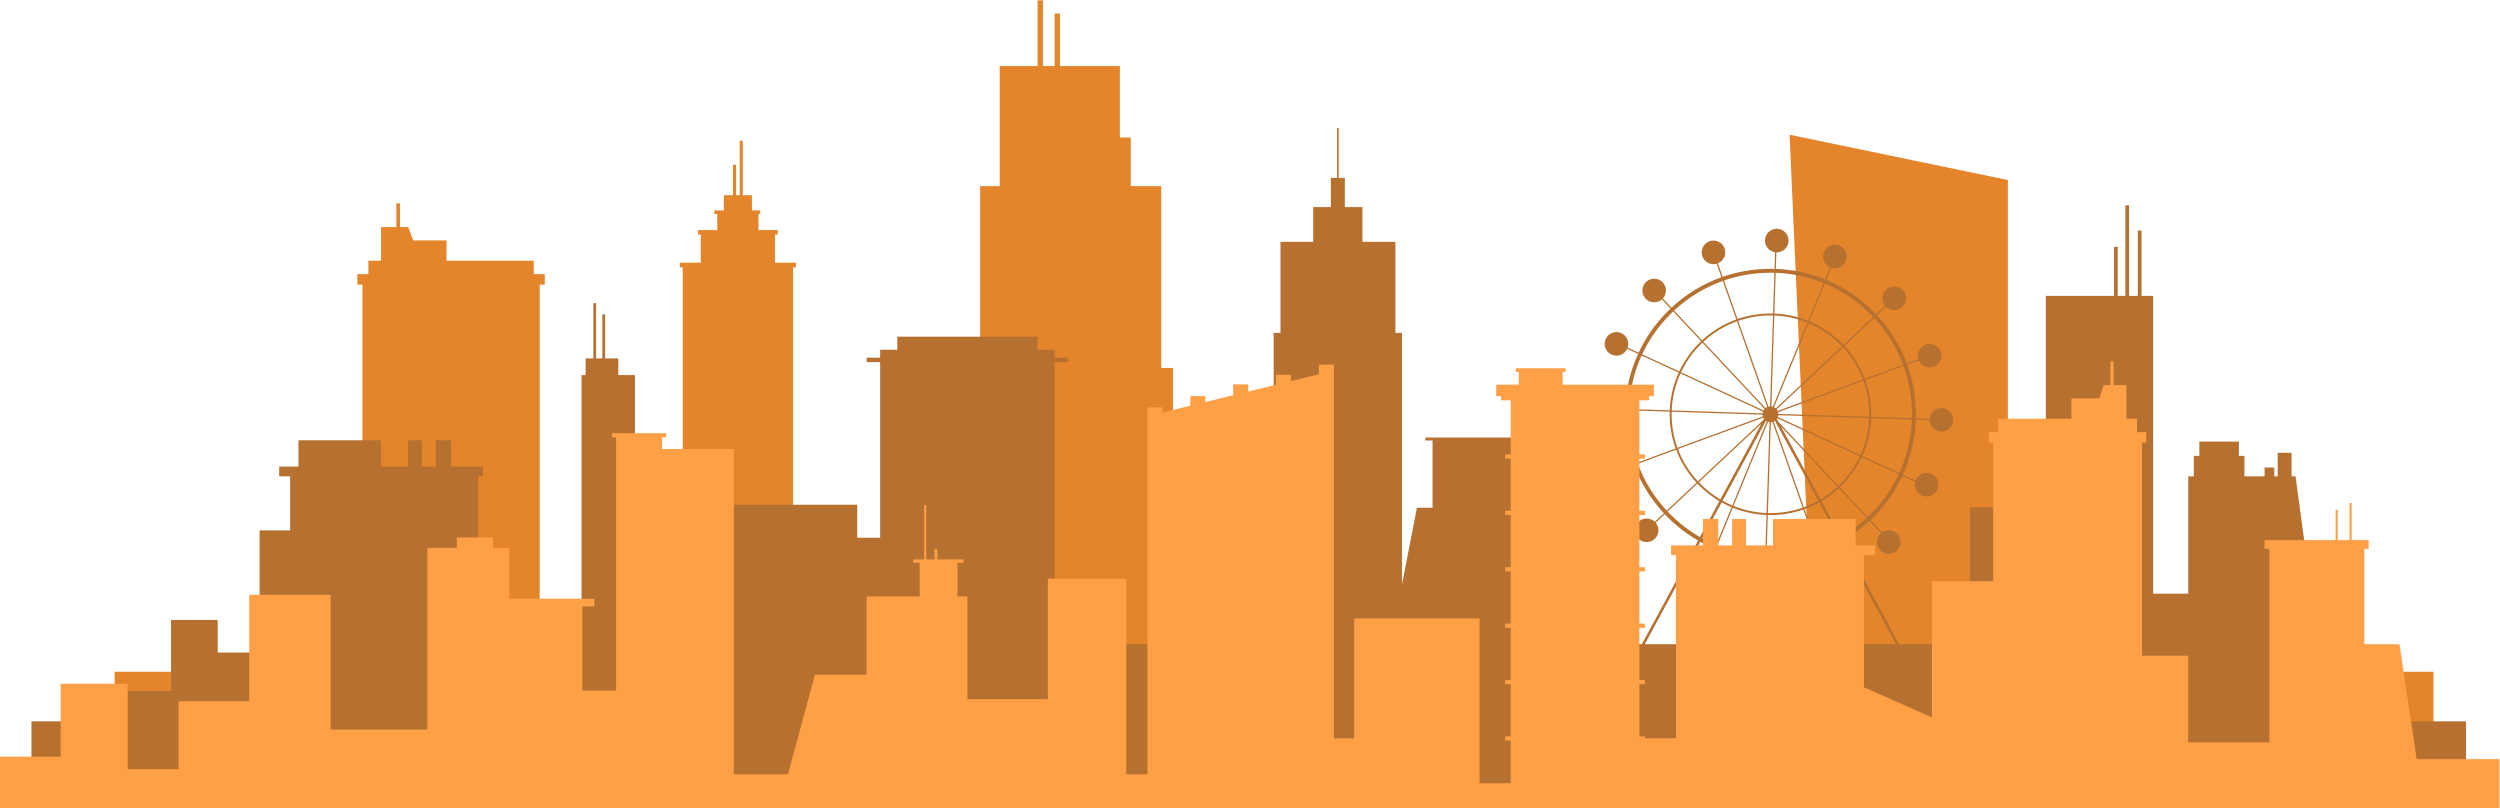 <?xml version="1.0" encoding="UTF-8" standalone="no"?>
<svg
   xmlns:dc="http://purl.org/dc/elements/1.1/"
   xmlns:cc="http://creativecommons.org/ns#"
   xmlns:rdf="http://www.w3.org/1999/02/22-rdf-syntax-ns#"
   xmlns:svg="http://www.w3.org/2000/svg"
   xmlns="http://www.w3.org/2000/svg"
   xmlns:xlink="http://www.w3.org/1999/xlink"
   xmlns:sodipodi="http://sodipodi.sourceforge.net/DTD/sodipodi-0.dtd"
   xmlns:inkscape="http://www.inkscape.org/namespaces/inkscape"
   version="1.1"
   id="svg2"
   xml:space="preserve"
   width="1220.529"
   height="394.561"
   viewBox="0 0 1220.529 394.561"
   sodipodi:docname="skyline.svg"
   inkscape:version="1.0.2 (e86c870879, 2021-01-15)"><defs
     id="defs6"><linearGradient
       x1="0"
       y1="0"
       x2="1"
       y2="0"
       gradientUnits="userSpaceOnUse"
       gradientTransform="matrix(0,163.67,163.67,0,207.507,306.624)"
       spreadMethod="pad"
       id="linearGradient34"><stop
         style="stop-opacity:1;stop-color:#c5c5c5"
         offset="0"
         id="stop28" /><stop
         style="stop-opacity:1;stop-color:#d0d0d0"
         offset="0.283"
         id="stop30" /><stop
         style="stop-opacity:1;stop-color:#d0d0d0"
         offset="1"
         id="stop32" /></linearGradient><linearGradient
       x1="0"
       y1="0"
       x2="1"
       y2="0"
       gradientUnits="userSpaceOnUse"
       gradientTransform="matrix(0,2.417,2.417,0,188.127,470.294)"
       spreadMethod="pad"
       id="linearGradient52"><stop
         style="stop-opacity:1;stop-color:#c5c5c5"
         offset="0"
         id="stop46" /><stop
         style="stop-opacity:1;stop-color:#d0d0d0"
         offset="0.283"
         id="stop48" /><stop
         style="stop-opacity:1;stop-color:#d0d0d0"
         offset="1"
         id="stop50" /></linearGradient><linearGradient
       x1="0"
       y1="0"
       x2="1"
       y2="0"
       gradientUnits="userSpaceOnUse"
       gradientTransform="matrix(0,266.089,266.089,0,508.919,278.583)"
       spreadMethod="pad"
       id="linearGradient70"><stop
         style="stop-opacity:1;stop-color:#c5c5c5"
         offset="0"
         id="stop64" /><stop
         style="stop-opacity:1;stop-color:#d0d0d0"
         offset="0.283"
         id="stop66" /><stop
         style="stop-opacity:1;stop-color:#d0d0d0"
         offset="1"
         id="stop68" /></linearGradient><linearGradient
       x1="0"
       y1="0"
       x2="1"
       y2="0"
       gradientUnits="userSpaceOnUse"
       gradientTransform="matrix(0,249.174,249.174,0,499.661,248.75)"
       spreadMethod="pad"
       id="linearGradient90"
       xlink:href="#linearGradient108"><stop
         style="stop-opacity:1;stop-color:#403e40"
         offset="0"
         id="stop82" /><stop
         style="stop-opacity:1;stop-color:#403e40"
         offset="0.081"
         id="stop84" /><stop
         style="stop-opacity:1;stop-color:#403e40"
         offset="0.526"
         id="stop86" /><stop
         style="stop-opacity:1;stop-color:#555455"
         offset="1"
         id="stop88" /></linearGradient><linearGradient
       x1="0"
       y1="0"
       x2="1"
       y2="0"
       gradientUnits="userSpaceOnUse"
       gradientTransform="matrix(0,-2.417,-2.417,0,815.83,414.837)"
       spreadMethod="pad"
       id="linearGradient108"><stop
         style="stop-opacity:1;stop-color:#403e40"
         offset="0"
         id="stop102" /><stop
         style="stop-opacity:1;stop-color:#403e40"
         offset="0.056"
         id="stop104" /><stop
         style="stop-opacity:1;stop-color:#161f21"
         offset="1"
         id="stop106" /></linearGradient><linearGradient
       x1="0"
       y1="0"
       x2="1"
       y2="0"
       gradientUnits="userSpaceOnUse"
       gradientTransform="matrix(0,-163.67,-163.67,0,500,412.42)"
       spreadMethod="pad"
       id="linearGradient126"
       xlink:href="#linearGradient70"><stop
         style="stop-opacity:1;stop-color:#403e40"
         offset="0"
         id="stop120" /><stop
         style="stop-opacity:1;stop-color:#403e40"
         offset="0.056"
         id="stop122" /><stop
         style="stop-opacity:1;stop-color:#161f21"
         offset="1"
         id="stop124" /></linearGradient></defs><sodipodi:namedview
     pagecolor="#ffffff"
     bordercolor="#666666"
     borderopacity="1"
     objecttolerance="10"
     gridtolerance="10"
     guidetolerance="10"
     inkscape:pageopacity="0"
     inkscape:pageshadow="2"
     inkscape:window-width="1920"
     inkscape:window-height="1002"
     id="namedview4"
     inkscape:document-rotation="0"
     showgrid="false"
     fit-margin-top="0"
     fit-margin-left="0"
     fit-margin-right="0"
     fit-margin-bottom="0"
     inkscape:zoom="0.70900462"
     inkscape:cx="584.54967"
     inkscape:cy="333.11349"
     inkscape:window-x="0"
     inkscape:window-y="41"
     inkscape:window-maximized="1"
     inkscape:current-layer="g10" /><g
     id="g10"
     inkscape:groupmode="layer"
     inkscape:label="ink_ext_XXXXXX"
     transform="matrix(1.333,0,0,-1.333,-4.267,670.076)"><g
       id="g891"
       style="fill:#e4842b;fill-opacity:1"
       transform="translate(-39.101,-42.115)"><path
         d="M 239.974,306.624 H 175.04 V 440.57 h -1.845 v 3.829 h 4.028 v 4.9 h 4.636 v 1.842 5.604 4.862 h 5.595 v 8.687 h 0.672 v 0 0 h 0.673 v -8.687 h 3.016 l 1.823,-4.862 h 12.206 v -7.446 h 31.948 v -4.9 h 4.027 v -3.829 h -1.845 V 306.624"
         style="fill:#e4842b;fill-opacity:1;fill-rule:nonzero;stroke:none;stroke-width:0.1"
         id="path36" /><path
         d="M 933.548,278.584 H 84.291 v 20.198 H 292.354 v 148.104 h -1.078 v 1.712 h 7.678 v 10.291 h -0.992 v 1.648 h 7.047 v 5.916 h -1.1 v 1.265 h 3.502 v 5.589 h 3.348 v 11.122 h 0.402 0.399 0.314 v -11.122 h 1.354 v 19.951 h 0.402 0.399 0.314 v -19.951 h 0.45 2.897 v -5.589 h 3.034 v -1.265 h -0.632 v -5.916 h 7.048 v -1.648 h -0.993 v -10.291 h 7.678 v -1.712 h -1.077 V 298.782 h 62.385 v 111.259 h 6.142 v 66.579 h 7.165 v 43.989 h 13.872 v 24.063 h 1.952 v -24.063 h 4.298 v 19.223 h 1.952 v -19.223 h 21.942 v -26.156 h 3.982 V 476.62 h 11.147 v -66.579 h 4.319 V 298.782 h 234.597 l -8.76,196.673 79.949,-16.595 V 298.782 h 155.858 v -20.198"
         style="fill:#e4842b;fill-opacity:1;fill-rule:nonzero;stroke:none;stroke-width:0.1"
         id="path72" /></g><path
       d="m 625.945,304.249 c 1.691,-0.933 3.431,-1.771 5.21,-2.511 l -1.82,-4.434 c -0.414,0.131 -0.854,0.202 -1.31,0.202 -2.389,0 -4.324,-1.935 -4.324,-4.323 0,-2.389 1.935,-4.324 4.324,-4.324 2.388,0 4.323,1.935 4.323,4.324 0,1.762 -1.053,3.275 -2.565,3.95 l 1.816,4.423 c 5.686,-2.304 11.776,-3.614 18.057,-3.842 l -0.148,-4.534 c -2.34,-0.053 -4.223,-1.967 -4.223,-4.321 0,-2.389 1.935,-4.325 4.324,-4.325 2.388,0 4.323,1.936 4.323,4.325 0,2.259 -1.733,4.113 -3.943,4.306 l 0.147,4.534 c 0.496,-0.013 0.993,-0.02 1.491,-0.02 6.048,0 11.942,1.001 17.493,2.925 l 1.553,-4.408 c -1.471,-0.691 -2.491,-2.184 -2.491,-3.917 0,-2.388 1.937,-4.324 4.324,-4.324 2.388,0 4.325,1.936 4.325,4.324 0,2.388 -1.937,4.324 -4.325,4.324 -0.485,0 -0.951,-0.081 -1.386,-0.229 l -1.547,4.388 c 2.667,0.951 5.253,2.117 7.736,3.487 l 20.346,-37.5 h -92.055 z m -10.973,10.053 c -0.341,0.341 -0.676,0.687 -1.006,1.036 l 10.904,10.217 c 2.369,-2.494 5.082,-4.656 8.061,-6.414 l -7.135,-13.152 c -3.909,2.254 -7.547,5.037 -10.824,8.313 z m -1.335,1.386 c -4.68,5.031 -8.253,10.839 -10.596,17.124 l 14.032,5.166 c 1.698,-4.508 4.255,-8.598 7.47,-12.072 z m -13.847,35.268 c 0,0.483 0.007,0.964 0.02,1.445 l 14.917,-0.486 c -0.008,-0.318 -0.013,-0.638 -0.013,-0.959 0,-4.396 0.775,-8.614 2.191,-12.528 l -14.029,-5.165 c -2.029,5.597 -3.086,11.564 -3.086,17.693 z m 4.648,21.52 13.577,-6.268 c -1.93,-4.239 -3.081,-8.905 -3.269,-13.812 l -14.921,0.485 c 0.249,6.864 1.828,13.495 4.613,19.595 z m 10.534,15.135 c 0.342,0.341 0.688,0.676 1.036,1.006 l 10.218,-10.903 c -3.31,-3.144 -6.038,-6.895 -8.007,-11.071 l -13.579,6.269 c 2.524,5.393 5.996,10.363 10.332,14.699 z m 19.188,12.18 4.97,-14.102 c -4.698,-1.696 -8.957,-4.319 -12.553,-7.648 l -10.219,10.906 c 5.212,4.847 11.257,8.508 17.802,10.844 z m 17.467,3.002 c 0.482,0 0.963,-0.007 1.444,-0.02 l -0.485,-14.917 c -0.319,0.008 -0.638,0.012 -0.959,0.012 -4.215,0 -8.267,-0.712 -12.043,-2.019 l -4.97,14.101 c 5.399,1.87 11.131,2.843 17.013,2.843 z m 1.924,-0.034 c 6.107,-0.222 12.029,-1.496 17.556,-3.735 l -5.681,-13.833 c -3.843,1.554 -8.006,2.479 -12.36,2.647 z m 34.73,-15.148 c 0.342,-0.341 0.677,-0.687 1.007,-1.036 l -10.904,-10.217 c -3.503,3.687 -7.756,6.653 -12.513,8.651 l 5.68,13.833 c 6.179,-2.572 11.855,-6.356 16.73,-11.231 z m 1.337,-1.386 c 4.678,-5.031 8.252,-10.839 10.595,-17.124 l -14.032,-5.166 c -1.698,4.508 -4.255,8.598 -7.469,12.072 z m 13.845,-35.269 c 0,-0.482 -0.006,-0.963 -0.019,-1.444 l -14.917,0.485 c 0.008,0.319 0.012,0.639 0.012,0.959 0,4.397 -0.774,8.615 -2.191,12.529 l 14.031,5.165 c 2.027,-5.597 3.084,-11.564 3.084,-17.694 z m -4.647,-21.519 -13.577,6.268 c 1.931,4.239 3.08,8.904 3.269,13.812 l 14.921,-0.485 c -0.249,-6.865 -1.828,-13.496 -4.613,-19.595 z m -10.535,-15.135 c -0.341,-0.341 -0.687,-0.676 -1.035,-1.006 l -10.218,10.903 c 3.31,3.144 6.038,6.895 8.007,11.071 l 13.579,-6.269 c -2.525,-5.393 -5.996,-10.363 -10.333,-14.699 z m -24.157,1.922 c 1.862,0.672 3.654,1.49 5.365,2.44 l 7.133,-13.148 c -2.417,-1.333 -4.933,-2.468 -7.529,-3.394 z m -13.456,-2.167 c 0.319,-0.008 0.638,-0.013 0.959,-0.013 4.215,0 8.267,0.713 12.043,2.02 l 4.97,-14.101 c -5.399,-1.87 -11.131,-2.844 -17.013,-2.844 -0.483,0 -0.963,0.008 -1.444,0.021 z m -12.84,2.665 c 3.843,-1.554 8.007,-2.479 12.36,-2.647 l -0.485,-14.92 c -6.107,0.22 -12.029,1.496 -17.556,3.735 z m -4.063,1.942 c 1.169,-0.65 2.376,-1.238 3.618,-1.759 l -5.68,-13.833 c -1.732,0.72 -3.424,1.536 -5.071,2.444 z m 14.58,28.888 -15.07,-27.777 c -2.911,1.72 -5.563,3.835 -7.879,6.273 z m 0.646,2.178 c 0.078,-0.167 0.172,-0.325 0.279,-0.474 l -0.198,-0.365 -24.004,-22.492 c -3.149,3.404 -5.654,7.411 -7.319,11.828 z m -0.268,1.08 c 0.011,-0.217 0.046,-0.427 0.103,-0.629 l -31.244,-11.504 c -1.388,3.836 -2.147,7.971 -2.147,12.279 0,0.313 0.004,0.625 0.012,0.936 z m 0.172,1.143 c -0.077,-0.211 -0.129,-0.432 -0.155,-0.662 l -33.275,1.081 c 0.187,4.809 1.313,9.381 3.205,13.534 z m 0.576,0.953 c -0.143,-0.158 -0.268,-0.331 -0.374,-0.518 l -30.223,13.953 c 1.928,4.091 4.601,7.766 7.844,10.847 z m 0.967,0.703 c -0.222,-0.099 -0.429,-0.226 -0.616,-0.375 l -22.753,24.281 c 3.525,3.262 7.697,5.832 12.301,7.495 z m 1.043,0.251 c -0.203,-0.01 -0.4,-0.041 -0.591,-0.091 l -11.067,31.401 c 3.701,1.28 7.673,1.978 11.804,1.978 0.313,0 0.625,-0.004 0.936,-0.012 z m 1.024,-0.132 c -0.174,0.055 -0.357,0.094 -0.543,0.116 l 1.081,33.273 c 4.265,-0.164 8.343,-1.07 12.109,-2.593 z m 1.072,-0.615 c -0.189,0.17 -0.4,0.315 -0.627,0.432 l 12.647,30.797 c 4.661,-1.958 8.829,-4.864 12.262,-8.477 z m 0.686,-0.93 c -0.097,0.207 -0.218,0.401 -0.358,0.579 l 24.281,22.752 c 3.15,-3.404 5.654,-7.411 7.319,-11.828 z m 0.267,-1.081 c -0.011,0.218 -0.046,0.428 -0.102,0.63 l 31.244,11.504 c 1.388,-3.836 2.146,-7.971 2.146,-12.28 0,-0.312 -0.004,-0.624 -0.012,-0.935 z m -0.171,-1.142 c 0.076,0.21 0.129,0.432 0.155,0.662 l 33.275,-1.081 c -0.187,-4.809 -1.313,-9.381 -3.204,-13.534 z m 0.224,-1.806 -0.599,1.102 c 0.062,0.086 0.12,0.176 0.172,0.268 l 30.224,-13.952 c -1.929,-4.091 -4.601,-7.766 -7.844,-10.847 z m 0.905,-1.668 20.696,-22.088 c -1.892,-1.752 -3.972,-3.304 -6.205,-4.623 z m -2.671,1.818 c 0.159,0.072 0.311,0.157 0.453,0.254 l 15.875,-29.261 c -1.677,-0.932 -3.434,-1.734 -5.261,-2.394 z m -1.044,-0.251 c 0.203,0.01 0.4,0.041 0.591,0.091 l 11.067,-31.401 c -3.701,-1.28 -7.673,-1.978 -11.804,-1.978 -0.313,0 -0.624,0.004 -0.935,0.012 z m -14.116,-30.482 c -1.218,0.512 -2.402,1.089 -3.548,1.726 l 15.875,29.261 c 0.103,-0.07 0.209,-0.133 0.32,-0.19 z m 13.092,30.614 c 0.174,-0.055 0.356,-0.094 0.544,-0.116 l -1.081,-33.274 c -4.266,0.165 -8.344,1.071 -12.111,2.594 z m 26.71,-42.196 -7.136,13.152 c 2.287,1.349 4.416,2.938 6.354,4.731 l 10.219,-10.905 c -2.906,-2.704 -6.072,-5.037 -9.437,-6.978 z m 201.718,-67.504 v 18.182 h -25.56 l -9.674,71.572 h -1.451 v 8.598 h -5.082 v -8.598 h -1.259 v 3.215 h -3.557 v -3.215 h -7.368 v 7.495 h -2.033 v 5.209 h -14.483 v -5.209 h -2.033 v -7.495 h -2.033 v -42.986 h -12.874 v 109.069 h -4.234 v 23.919 h -1.356 v -23.919 h -3.218 v 33.181 h -1.355 v -33.181 h -2.795 v 17.96 h -1.355 v -17.96 h -24.986 v -77.419 h -27.78 v -50.154 h -25.943 l -20.602,37.972 c 3.473,2 6.738,4.406 9.735,7.194 l 4.225,-4.509 c -0.907,-0.792 -1.48,-1.957 -1.48,-3.256 0,-2.388 1.935,-4.324 4.323,-4.324 2.388,0 4.324,1.936 4.324,4.324 0,2.387 -1.936,4.324 -4.324,4.324 -0.915,0 -1.764,-0.285 -2.463,-0.771 l -4.255,4.541 c 0.36,0.341 0.717,0.687 1.069,1.039 4.458,4.458 8.029,9.568 10.623,15.114 l 4.705,-2.172 c -0.085,-0.339 -0.13,-0.694 -0.13,-1.059 0,-2.388 1.935,-4.324 4.323,-4.324 2.389,0 4.324,1.936 4.324,4.324 0,2.388 -1.935,4.324 -4.324,4.324 -1.853,0 -3.433,-1.166 -4.048,-2.803 l -4.647,2.146 c 2.865,6.273 4.488,13.092 4.744,20.153 l 5.064,-0.165 c 0.063,-2.334 1.973,-4.207 4.321,-4.207 2.388,0 4.325,1.936 4.325,4.324 0,2.388 -1.937,4.324 -4.325,4.324 -2.265,0 -4.123,-1.743 -4.307,-3.961 l -5.064,0.165 c 0.013,0.496 0.021,0.992 0.021,1.49 0,6.303 -1.087,12.438 -3.173,18.192 l 4.231,1.558 c 0.665,-1.533 2.191,-2.607 3.968,-2.607 2.388,0 4.324,1.936 4.324,4.324 0,2.388 -1.936,4.324 -4.324,4.324 -2.387,0 -4.324,-1.936 -4.324,-4.324 0,-0.44 0.066,-0.866 0.189,-1.267 l -4.229,-1.557 c -2.409,6.465 -6.085,12.437 -10.898,17.612 l 3.31,3.102 c 0.776,-0.741 1.827,-1.198 2.985,-1.198 2.388,0 4.325,1.936 4.325,4.324 0,2.388 -1.937,4.324 -4.325,4.324 -2.388,0 -4.324,-1.936 -4.324,-4.324 0,-1.057 0.38,-2.025 1.01,-2.776 l -3.311,-3.102 c -0.34,0.36 -0.687,0.717 -1.039,1.069 -5.011,5.012 -10.847,8.902 -17.201,11.546 l 1.821,4.433 c 0.414,-0.131 0.853,-0.203 1.309,-0.203 2.389,0 4.324,1.937 4.324,4.325 0,2.387 -1.935,4.323 -4.324,4.323 -2.388,0 -4.324,-1.936 -4.324,-4.323 0,-1.762 1.055,-3.277 2.566,-3.95 l -1.816,-4.424 c -5.686,2.304 -11.776,3.615 -18.057,3.842 l 0.197,6.06 0.137,-0.003 c 2.388,0 4.324,1.935 4.324,4.323 0,2.388 -1.936,4.324 -4.324,4.324 -2.387,0 -4.323,-1.936 -4.323,-4.324 0,-2.178 1.61,-3.98 3.707,-4.279 l -0.198,-6.086 c -0.496,0.013 -0.992,0.021 -1.491,0.021 -6.047,0 -11.942,-1.002 -17.493,-2.925 l -1.743,4.946 c 1.572,0.647 2.68,2.193 2.68,4 0,2.387 -1.936,4.323 -4.323,4.323 -2.389,0 -4.325,-1.936 -4.325,-4.323 0,-2.389 1.936,-4.325 4.325,-4.325 0.412,0 0.811,0.059 1.189,0.168 l 1.744,-4.948 c -6.732,-2.402 -12.949,-6.166 -18.308,-11.153 l -3.16,3.372 c 0.707,0.77 1.139,1.796 1.139,2.924 0,2.388 -1.936,4.323 -4.324,4.323 -2.388,0 -4.323,-1.935 -4.323,-4.323 0,-2.388 1.935,-4.324 4.323,-4.324 1.088,0 2.081,0.402 2.841,1.065 l 3.154,-3.366 c -0.36,-0.341 -0.717,-0.687 -1.069,-1.039 -4.458,-4.458 -8.029,-9.568 -10.623,-15.114 l -4.016,1.854 c 0.146,0.432 0.226,0.895 0.226,1.377 0,2.388 -1.936,4.324 -4.324,4.324 -2.388,0 -4.324,-1.936 -4.324,-4.324 0,-2.388 1.936,-4.324 4.324,-4.324 1.736,0 3.232,1.024 3.92,2.5 l 3.991,-1.843 c -2.865,-6.273 -4.489,-13.092 -4.744,-20.153 l -5.154,0.168 c -0.063,2.332 -1.973,4.204 -4.32,4.204 -2.388,0 -4.324,-1.936 -4.324,-4.324 0,-2.388 1.936,-4.324 4.324,-4.324 2.266,0 4.125,1.744 4.307,3.963 l 5.153,-0.167 c -0.014,-0.496 -0.021,-0.993 -0.021,-1.491 0,-6.302 1.087,-12.437 3.173,-18.191 l -4.231,-1.558 c -0.664,1.533 -2.191,2.607 -3.968,2.607 -2.389,0 -4.324,-1.936 -4.324,-4.324 0,-2.388 1.935,-4.324 4.324,-4.324 2.388,0 4.324,1.936 4.324,4.324 0,0.44 -0.066,0.866 -0.189,1.266 l 4.229,1.557 c 2.409,-6.464 6.085,-12.436 10.899,-17.611 l -3.311,-3.102 c -0.776,0.742 -1.827,1.198 -2.985,1.198 -2.388,0 -4.325,-1.936 -4.325,-4.324 0,-2.388 1.937,-4.324 4.325,-4.324 2.387,0 4.324,1.936 4.324,4.324 0,1.057 -0.38,2.025 -1.01,2.776 l 3.311,3.102 c 0.34,-0.36 0.686,-0.717 1.039,-1.069 3.376,-3.376 7.125,-6.242 11.154,-8.562 l -20.602,-37.972 h -16.684 v 25.742 h -6.801 v 48.883 h 2.645 v 1.063 h -58.447 v -1.063 h 2.645 v -24.652 h -5.73 l -5.466,-28.095 v 92.142 h -2.399 v 33.37 h -12.074 v 12.704 h -6.461 v 10.672 h -2.267 v 18.295 h -0.586 v -18.295 h -2.266 v -10.672 h -6.46 v -12.704 h -11.984 v -33.37 h -2.49 v -60.584 h -18.579 v -53.436 h -61.639 v 103.322 h 4.955 v 1.626 h -4.955 v 2.911 h -6.279 v 4.781 h -51.354 v -4.781 h -6.279 v -2.911 h -4.955 v -1.626 h 4.955 v -64.319 h -8.4 v 12.069 h -51.819 v -14.738 h -11.298 v -27.441 h -18.294 v 89.693 h -6.098 v 6.099 h -4.828 v 16.134 h -1.017 v -16.134 h -2.286 v 20.2 h -1.016 v -20.2 h -2.811 v -6.099 h -1.509 v -89.693 h -37.859 v 52.597 h 1.778 v 3.557 h -11.688 v 9.655 h -5.59 v -9.655 h -5.082 v 9.655 h -5.081 v -9.655 h -9.886 v 9.655 h -30.26 v -9.655 h -7.066 v -3.557 h 4.017 v -19.819 H 98.278 v -44.721 h -15.346 v 11.943 h -17.085 v -26.044 h -20.657 v -11.113 h -30.47 v -31.849 H 906.401 v 31.849 h -27.224"
       style="fill:#b67130;fill-opacity:1;fill-rule:nonzero;stroke:none;stroke-width:0.1"
       id="path92" /><path
       d="m 888.303,224.644 -6.294,42.105 h -12.875 v 34.939 h 1.592 v 3.161 h -6.25 v 13.609 h -0.762 v -13.609 h -4.319 v 11.149 h -0.763 v -11.149 h -26.038 v -3.161 h 1.779 v -70.892 h -29.729 v 31.755 h -16.931 v 78.031 h 1.549 v 3.828 h -3.381 v 4.901 h -3.891 v 1.842 5.603 4.862 h -4.696 v 8.687 h -0.565 -0.564 v -8.687 h -2.532 l -1.531,-4.862 h -10.245 v -7.445 h -26.817 v -4.901 h -3.38 v -3.828 h 1.549 v -50.77 h -22.439 v -49.883 l -24.897,11.03 v 48.419 h 4.016 v 3.558 h -7.066 v 9.655 h -30.26 v -9.655 h -9.886 v 9.655 h -5.082 v -9.655 h -5.082 v 9.655 h -5.59 v -9.655 h -11.687 v -3.558 h 1.778 v -67.11 h -11.349 v 0.704 h -2.055 v 19.124 h 2.055 v 1.534 h -2.055 v 19.124 h 2.055 v 1.534 h -2.055 v 19.124 h 2.055 v 1.535 h -2.055 v 19.124 h 2.055 v 1.534 h -2.055 v 19.124 h 2.055 v 1.534 h -2.055 v 19.792 h 3.519 v 1.539 h 1.791 v 4.196 h -33.426 v 4.666 h 1.088 v 1.348 h -18.199 v -1.348 h 1.087 v -4.666 h -8.284 v -4.196 h 1.791 v -1.539 h 3.52 v -19.792 h -2.055 v -1.534 h 2.055 v -19.124 h -2.055 v -1.534 h 2.055 v -19.124 h -2.055 v -1.535 h 2.055 v -19.124 h -2.055 v -1.534 h 2.055 v -19.124 h -2.055 v -1.534 h 2.055 v -19.124 h -2.055 v -1.534 h 2.055 v -15.627 h -11.409 v 60.388 h -45.907 v -43.931 h -7.453 v 136.854 h -5.514 v -3.523 l -10.175,-2.489 v 2.288 h -5.514 v -3.637 l -10.176,-2.488 v 2.623 h -5.514 v -3.972 l -10.176,-2.489 v 2.164 h -5.514 v -3.513 l -10.175,-2.489 v 1.865 h -5.514 v -134.393 h -7.758 v 71.648 h -28.734 v -44.059 h -29.457 v 37.572 h -3.629 v 12.339 h 2.154 v 1.239 h -9.532 v 3.88 h -1.017 v -3.88 h -3.049 v 19.915 h -0.762 v -19.915 h -3.971 v -1.239 h 2.336 v -12.339 h -19.441 v -28.66 h -18.926 l -9.885,-36.501 h -19.833 v 119.174 h -26.259 v 4.269 h 1.492 v 1.498 h -19.889 v -1.498 h 1.564 v -4.269 -6.866 -81.619 h -12.382 v 30.838 h 4.401 v 2.792 h -31.155 v 18.63 h -5.943 v 3.828 h -13.266 v -3.828 h -10.795 v -66.522 h -35.413 v 49.337 H 94.488 v -38.969 h -25.877 v -24.932 h -18.659 v 31.344 h -24.537 v -26.724 H 3.2 v -18.916 h 22.216 7.508 12.266 4.763 18.659 25.877 8.696 4.656 16.467 35.413 10.795 13.266 5.943 23.242 3.512 12.382 20.764 10.229 12.099 48.644 11.234 18.964 6.713 29.96 8.05 27.939 2.756 2.758 10.175 5.514 10.176 4.609 0.905 10.176 5.514 8.747 1.428 2.757 2.757 7.453 37.945 5.42 2.542 11.409 20.085 18.386 8.642 13.404 33.29 35.201 0.368 24.897 13.921 8.518 5.379 41.664 7.461 8.921 8.01 29.729 22.105 4.526 8.13 49.463 v 18.008 h -30.294"
       style="fill:#ff9f46;fill-opacity:1;fill-rule:nonzero;stroke:none;stroke-width:0.1"
       id="path128" /></g></svg>
